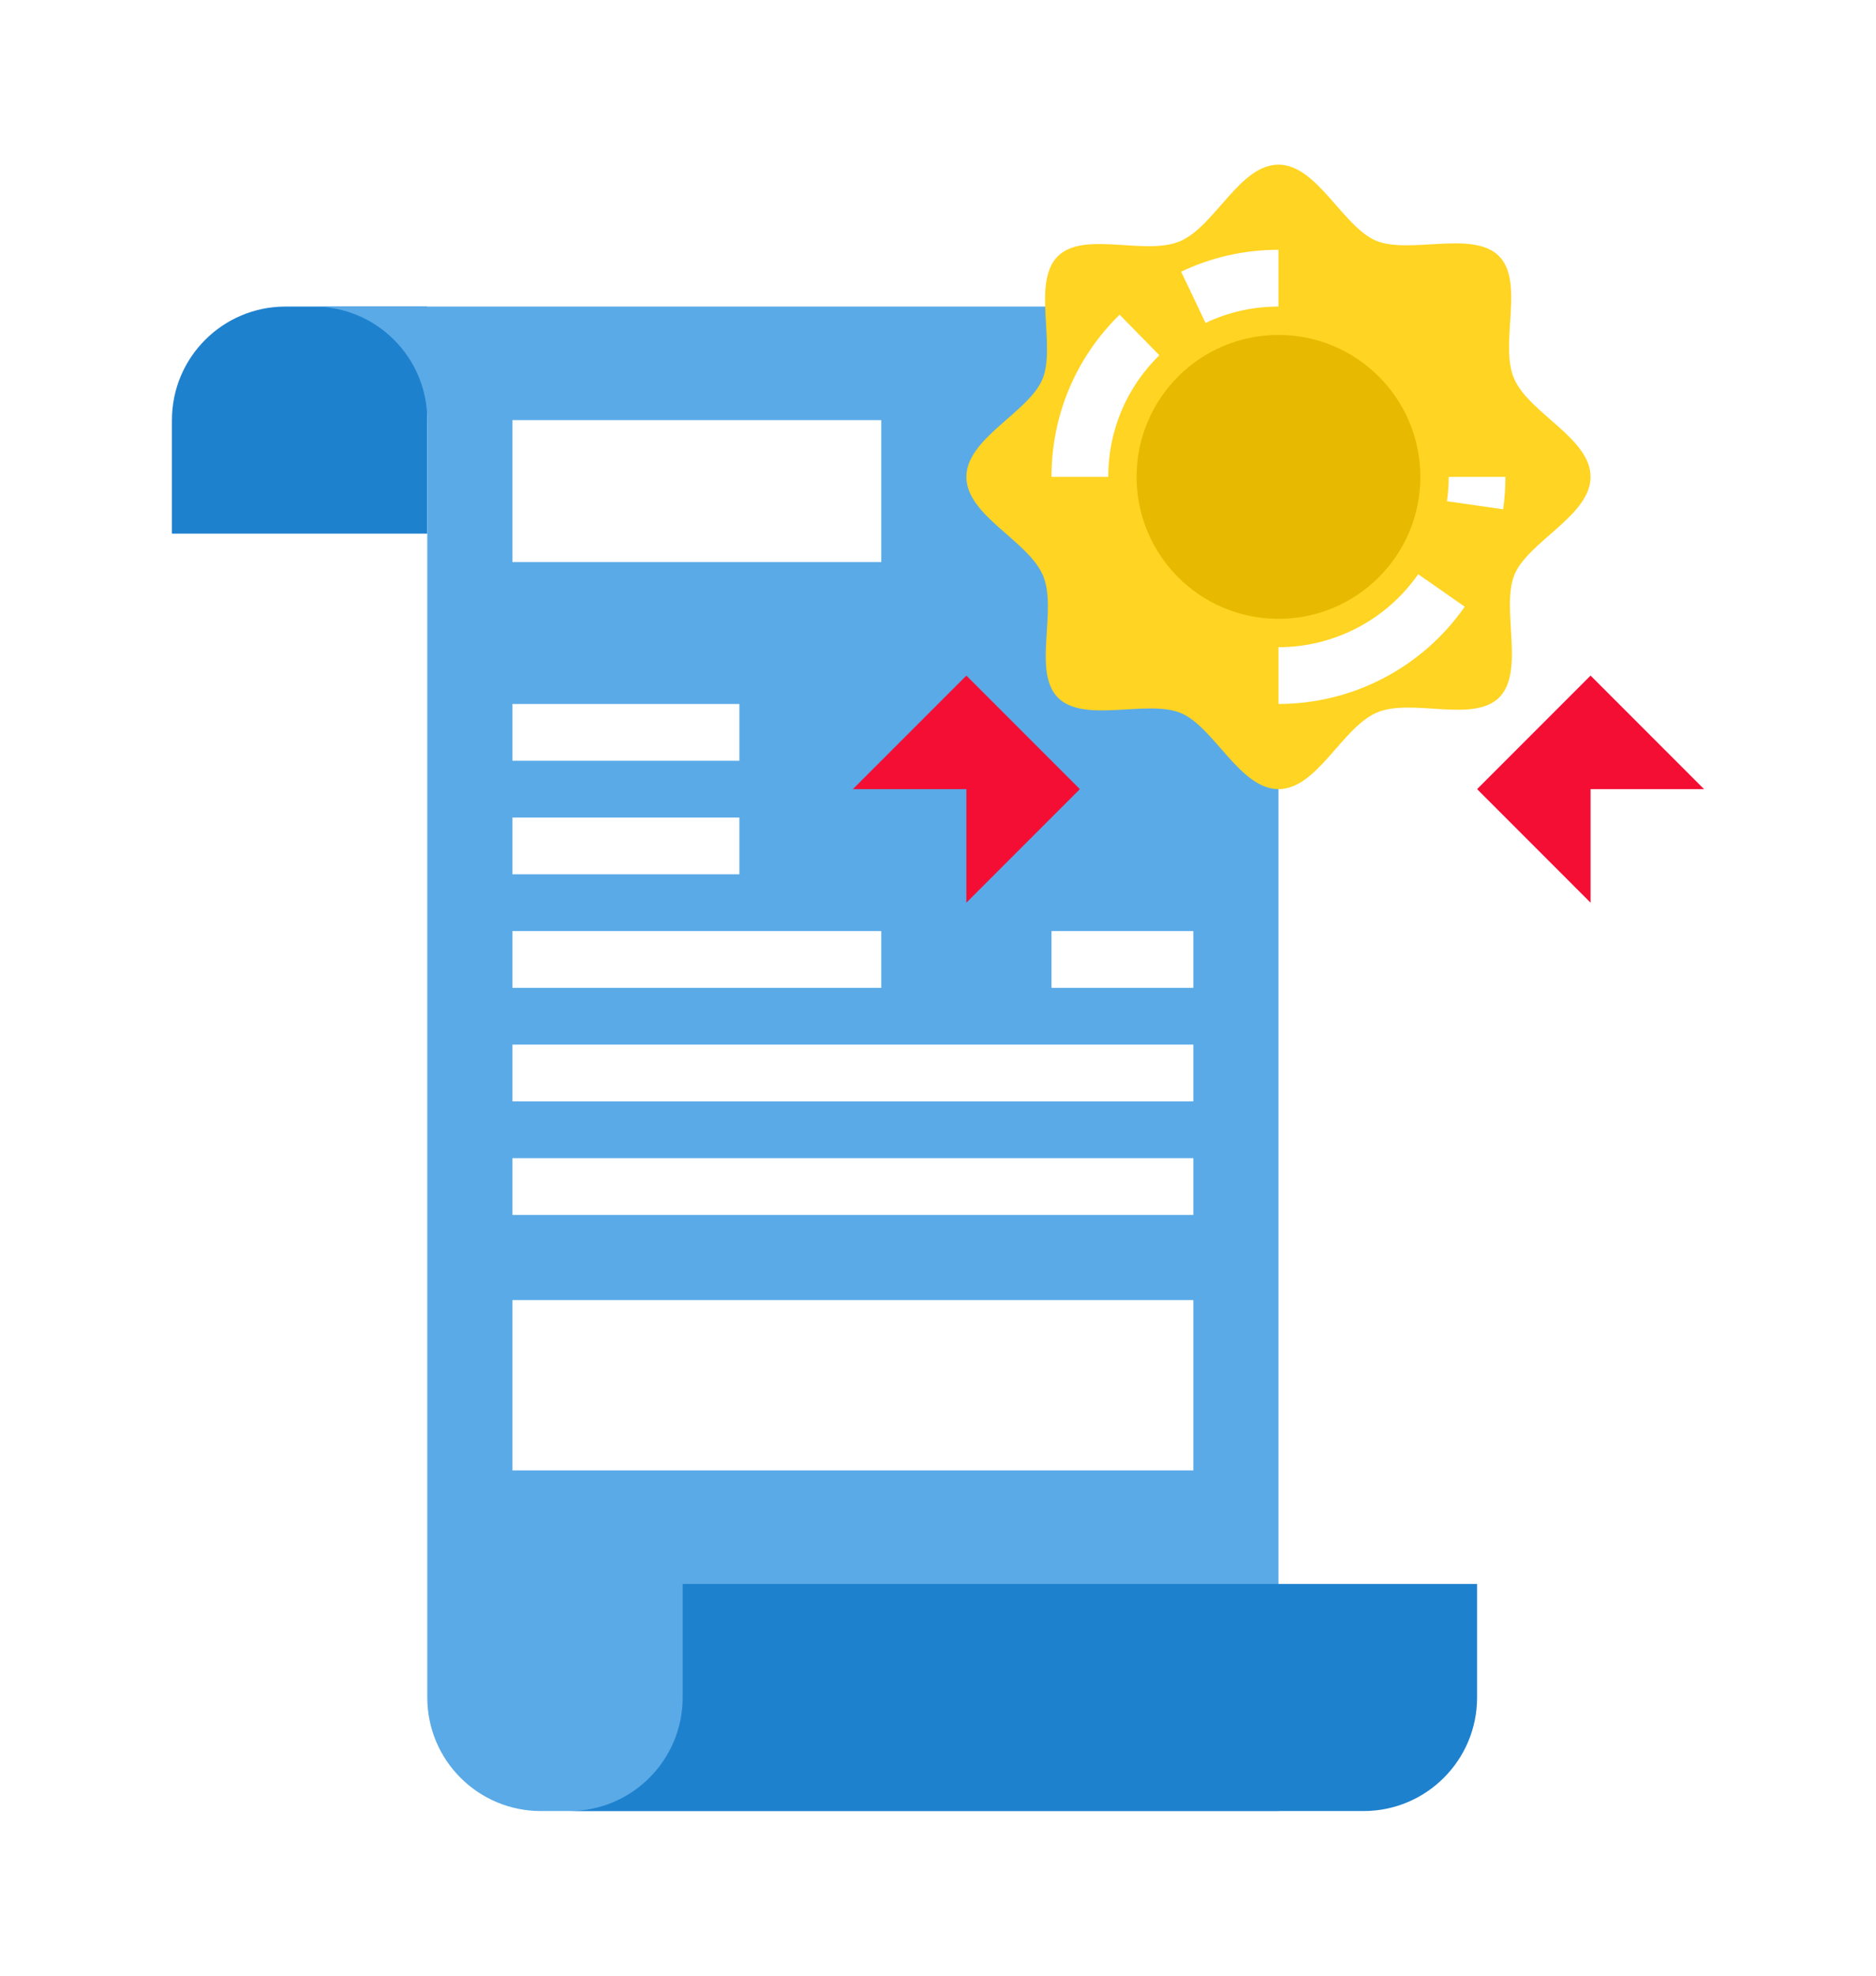 <?xml version="1.0" encoding="UTF-8"?> <svg xmlns="http://www.w3.org/2000/svg" width="114" height="120" viewBox="0 0 114 120" fill="none"> <g filter="url(#filter0_d)"> <path d="M15.793 25.414H5.448V18.517C5.448 14.708 8.536 11.621 12.345 11.621H20.965V25.414H15.793Z" fill="#1E81CE"></path> <path d="M14.069 11.621C17.878 11.621 20.965 14.708 20.965 18.517V96.103C20.965 99.912 24.053 103 27.862 103H72.69V11.621H14.069Z" fill="#5AAAE7"></path> <path d="M91.655 21.965C91.655 24.31 87.879 25.879 87.034 27.897C86.19 29.914 87.69 33.776 86.103 35.362C84.517 36.948 80.741 35.362 78.638 36.293C76.534 37.224 75.034 40.931 72.69 40.931C70.345 40.931 68.776 37.155 66.759 36.31C64.741 35.465 60.879 36.965 59.293 35.379C57.707 33.793 59.293 30.017 58.362 27.914C57.431 25.81 53.724 24.31 53.724 21.965C53.724 19.621 57.5 18.052 58.345 16.035C59.19 14.017 57.69 10.155 59.276 8.569C60.862 6.983 64.638 8.569 66.741 7.638C68.845 6.707 70.345 3 72.69 3C75.034 3 76.603 6.776 78.621 7.621C80.638 8.466 84.5 6.966 86.086 8.552C87.672 10.138 86.086 13.914 87.017 16.017C87.948 18.121 91.655 19.621 91.655 21.965Z" fill="#FFD422"></path> <path d="M77.862 103C81.671 103 84.759 99.912 84.759 96.103V89.207H36.483V96.103C36.483 99.912 33.395 103 29.586 103H77.862Z" fill="#1E81CE"></path> <path d="M53.724 34.034L46.828 40.931H53.724V47.828L60.621 40.931L53.724 34.034Z" fill="#F40E34"></path> <path d="M72.69 30.586C77.451 30.586 81.31 26.727 81.31 21.965C81.31 17.204 77.451 13.345 72.69 13.345C67.929 13.345 64.069 17.204 64.069 21.965C64.069 26.727 67.929 30.586 72.69 30.586Z" fill="#E7B900"></path> <path d="M68.258 12.616L66.776 9.501C68.632 8.619 70.622 8.172 72.69 8.172V11.621C71.137 11.621 69.645 11.956 68.258 12.616Z" fill="white"></path> <path d="M62.345 21.966H58.897C58.897 18.229 60.366 14.729 63.037 12.113L65.451 14.577C63.448 16.539 62.345 19.163 62.345 21.966Z" fill="white"></path> <path d="M72.69 35.758V32.31C76.071 32.31 79.244 30.653 81.181 27.876L84.009 29.849C81.428 33.55 77.197 35.758 72.69 35.758Z" fill="white"></path> <path d="M86.343 23.935L82.928 23.445C82.999 22.957 83.034 22.46 83.034 21.966H86.483C86.483 22.623 86.436 23.286 86.343 23.935Z" fill="white"></path> <path d="M91.655 34.034L98.552 40.931H91.655V47.828L84.759 40.931L91.655 34.034Z" fill="#F40E34"></path> <path d="M67.517 71.966H26.138V82.31H67.517V71.966Z" fill="white"></path> <path d="M48.552 18.517H26.138V27.138H48.552V18.517Z" fill="white"></path> <path d="M67.517 63.345H26.138V66.793H67.517V63.345Z" fill="white"></path> <path d="M67.517 56.448H26.138V59.897H67.517V56.448Z" fill="white"></path> <path d="M48.552 49.552H26.138V53H48.552V49.552Z" fill="white"></path> <path d="M67.517 49.552H58.897V53H67.517V49.552Z" fill="white"></path> <path d="M39.931 42.655H26.138V46.103H39.931V42.655Z" fill="white"></path> <path d="M39.931 35.759H26.138V39.207H39.931V35.759Z" fill="white"></path> </g> <defs> <filter id="filter0_d" x="-3" y="0" width="120" height="120" filterUnits="userSpaceOnUse" color-interpolation-filters="sRGB"> <feFlood flood-opacity="0" result="BackgroundImageFix"></feFlood> <feColorMatrix in="SourceAlpha" type="matrix" values="0 0 0 0 0 0 0 0 0 0 0 0 0 0 0 0 0 0 127 0"></feColorMatrix> <feOffset dx="5" dy="7"></feOffset> <feGaussianBlur stdDeviation="5"></feGaussianBlur> <feColorMatrix type="matrix" values="0 0 0 0 0 0 0 0 0 0 0 0 0 0 0 0 0 0 0.25 0"></feColorMatrix> <feBlend mode="normal" in2="BackgroundImageFix" result="effect1_dropShadow"></feBlend> <feBlend mode="normal" in="SourceGraphic" in2="effect1_dropShadow" result="shape"></feBlend> </filter> </defs> </svg> 